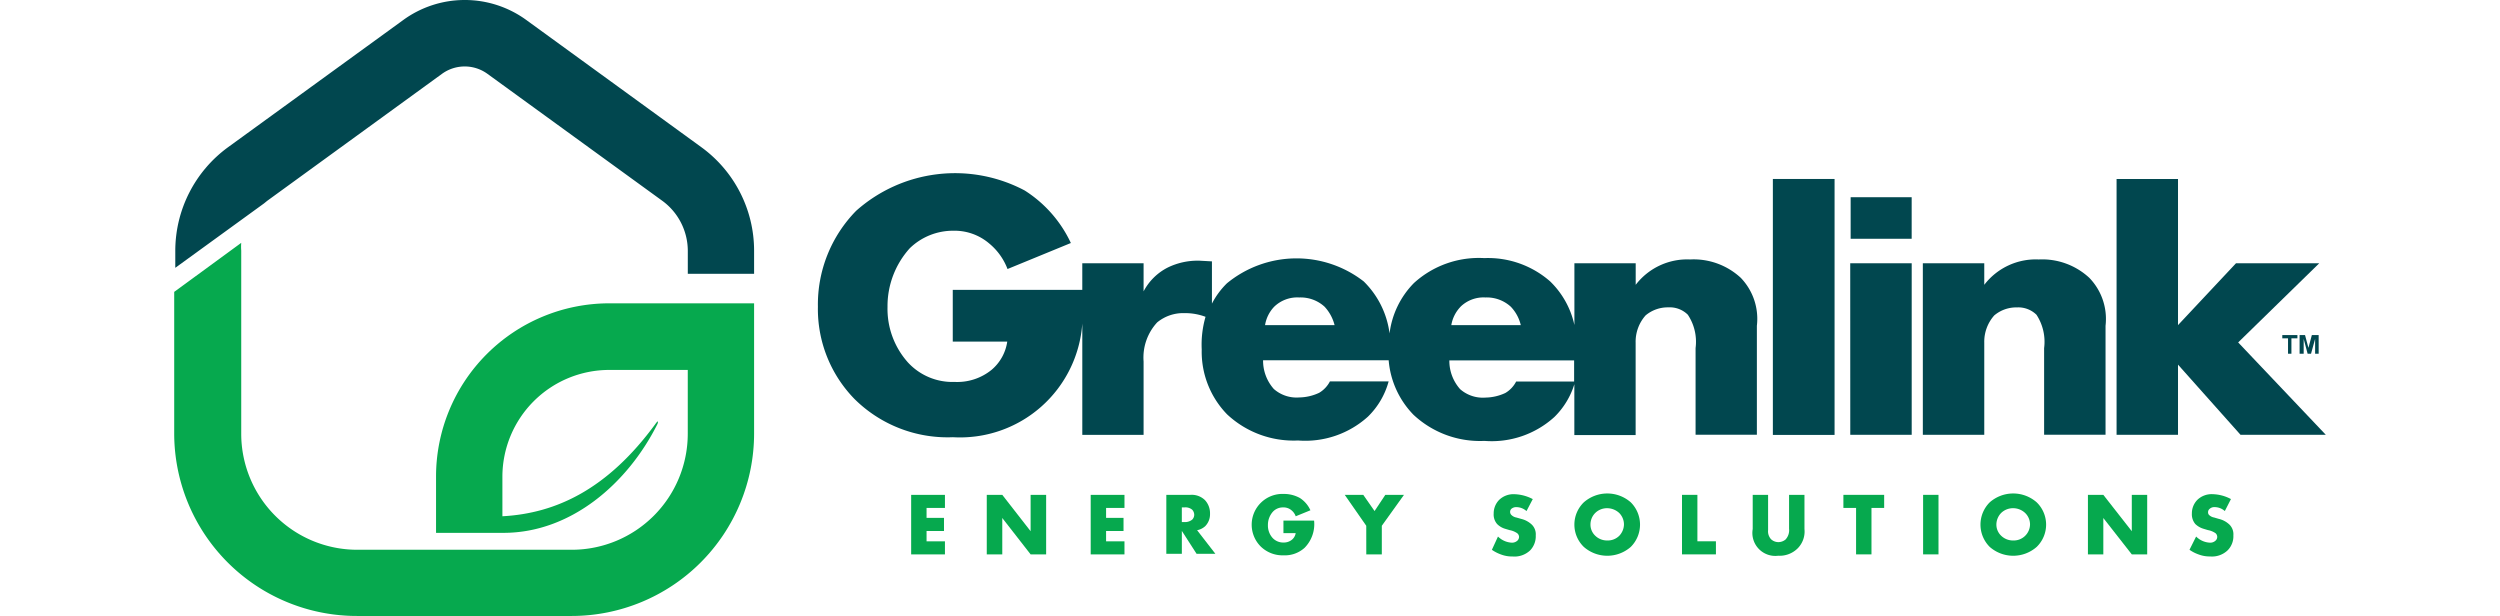 <?xml version="1.0" encoding="UTF-8"?> <svg xmlns="http://www.w3.org/2000/svg" xmlns:xlink="http://www.w3.org/1999/xlink" width="276" height="68" viewBox="0 0 276 68"><defs><clipPath id="clip-path"><rect id="Rectangle_1" data-name="Rectangle 1" width="276" height="68" transform="translate(24 12)" fill="#fff" stroke="#707070" stroke-width="1"></rect></clipPath></defs><g id="Mask_Group_1" data-name="Mask Group 1" transform="translate(-24 -12)" clip-path="url(#clip-path)"><g id="Greenlink_Logo-01" data-name="Greenlink Logo-01" transform="translate(31.852 3.967)"><path id="Path_1" data-name="Path 1" d="M96.47,64.108H94.44v1.1h1.925v1.444H94.44v1.143h2.03v1.444H92.74V62.664H96.47Z" fill="#06a94e"></path><path id="Path_2" data-name="Path 2" d="M101.087,69.236V62.664H102.8l3.128,4.015V62.664h1.714v6.572h-1.714L102.8,65.221v4.015Z" fill="#06a94e"></path><path id="Path_3" data-name="Path 3" d="M116.29,64.108h-2.03v1.1h1.925v1.444H114.26v1.143h2.03v1.444h-3.729V62.664h3.729Z" fill="#06a94e"></path><path id="Path_4" data-name="Path 4" d="M123.569,62.664a2.09,2.09,0,0,1,1.609.586,2.12,2.12,0,0,1,.556,1.5,1.88,1.88,0,0,1-.526,1.368,1.834,1.834,0,0,1-.9.451l2.015,2.6h-2.075l-1.624-2.526v2.526h-1.714V62.664Zm-.947,3.008h.316a1.278,1.278,0,0,0,.827-.271.767.767,0,0,0,.226-.541.842.842,0,0,0-.226-.556,1.158,1.158,0,0,0-.827-.256h-.316Z" fill="#06a94e"></path><path id="Path_5" data-name="Path 5" d="M133.84,65.506h3.384a3.714,3.714,0,0,1-1.053,3.008,3.248,3.248,0,0,1-2.316.827,3.444,3.444,0,0,1-2.526-.977,3.4,3.4,0,0,1,2.556-5.8,3.624,3.624,0,0,1,1.775.451,3.143,3.143,0,0,1,1.158,1.353l-1.624.662a1.5,1.5,0,0,0-.466-.662,1.338,1.338,0,0,0-.917-.316,1.5,1.5,0,0,0-1.113.451,2.166,2.166,0,0,0-.571,1.5,2.045,2.045,0,0,0,.511,1.414,1.594,1.594,0,0,0,1.2.511,1.414,1.414,0,0,0,.947-.316,1.173,1.173,0,0,0,.406-.722H133.84Z" fill="#06a94e"></path><path id="Path_6" data-name="Path 6" d="M142.983,66.078l-2.376-3.414h2.045l1.248,1.79,1.188-1.79h2.06L144.7,66.078v3.158h-1.714Z" fill="#06a94e"></path><path id="Path_7" data-name="Path 7" d="M157.525,67.266a2.331,2.331,0,0,0,1.5.677.872.872,0,0,0,.662-.241.587.587,0,0,0,.165-.406.541.541,0,0,0-.2-.391,2.166,2.166,0,0,0-.842-.346l-.451-.135a2.075,2.075,0,0,1-.932-.541,1.594,1.594,0,0,1-.376-1.158,2.12,2.12,0,0,1,.6-1.5,2.271,2.271,0,0,1,1.684-.632,4.6,4.6,0,0,1,2.03.541l-.692,1.323a1.684,1.684,0,0,0-1.113-.436.8.8,0,0,0-.571.2.481.481,0,0,0,0,.647,1.038,1.038,0,0,0,.571.3l.526.15a2.587,2.587,0,0,1,1.188.647,1.5,1.5,0,0,1,.421,1.173,2.241,2.241,0,0,1-.617,1.654,2.511,2.511,0,0,1-1.94.677,3.459,3.459,0,0,1-1.293-.226,4.27,4.27,0,0,1-.993-.511Z" fill="#06a94e"></path><path id="Path_8" data-name="Path 8" d="M172.187,68.409a3.925,3.925,0,0,1-5.188,0,3.429,3.429,0,0,1,0-4.917,3.925,3.925,0,0,1,5.188,0,3.474,3.474,0,0,1,0,4.917m-3.925-3.744a1.79,1.79,0,0,0-.526,1.293,1.684,1.684,0,0,0,.526,1.218,1.865,1.865,0,0,0,1.323.526,1.8,1.8,0,0,0,1.323-.511,1.865,1.865,0,0,0,.526-1.263,1.8,1.8,0,0,0-.526-1.263,1.97,1.97,0,0,0-1.323-.526,1.85,1.85,0,0,0-1.323.526" fill="#06a94e"></path><path id="Path_9" data-name="Path 9" d="M179.541,62.664v5.128h2.045v1.444h-3.745V62.664Z" fill="#06a94e"></path><path id="Path_10" data-name="Path 10" d="M187.345,62.664v3.895a1.293,1.293,0,0,0,.331,1.008,1.188,1.188,0,0,0,.812.316,1.248,1.248,0,0,0,.782-.286,1.5,1.5,0,0,0,.391-1.188V62.664h1.7v3.775a2.647,2.647,0,0,1-.737,2.12,2.827,2.827,0,0,1-2.165.827,2.532,2.532,0,0,1-2.812-2.947V62.664Z" fill="#06a94e"></path><path id="Path_11" data-name="Path 11" d="M198.759,64.108v5.128h-1.7V64.108h-1.4V62.664h4.5v1.444Z" fill="#06a94e"></path><rect id="Rectangle_2" data-name="Rectangle 2" width="1.699" height="6.572" transform="translate(204.459 62.664)" fill="#06a94e"></rect><path id="Path_12" data-name="Path 12" d="M217,68.409a3.925,3.925,0,0,1-5.188,0,3.474,3.474,0,0,1,0-4.917,3.925,3.925,0,0,1,5.188,0,3.429,3.429,0,0,1,0,4.917m-3.925-3.744a1.85,1.85,0,0,0-.526,1.293,1.684,1.684,0,0,0,.526,1.218,1.865,1.865,0,0,0,1.323.526,1.8,1.8,0,0,0,1.865-1.775,1.759,1.759,0,0,0-.541-1.263,1.94,1.94,0,0,0-1.323-.526,1.88,1.88,0,0,0-1.323.526" fill="#06a94e"></path><path id="Path_13" data-name="Path 13" d="M222.655,69.236V62.664h1.7l3.143,4.015V62.664h1.7v6.572h-1.7l-3.143-4.015v4.015Z" fill="#06a94e"></path><path id="Path_14" data-name="Path 14" d="M234.6,67.266a2.3,2.3,0,0,0,1.5.677.857.857,0,0,0,.662-.241.545.545,0,0,0-.015-.8,2.165,2.165,0,0,0-.842-.346l-.451-.135a2.2,2.2,0,0,1-.947-.541,1.669,1.669,0,0,1-.376-1.158,2.12,2.12,0,0,1,.6-1.5,2.271,2.271,0,0,1,1.684-.632,4.512,4.512,0,0,1,2.03.541l-.677,1.323a1.714,1.714,0,0,0-1.128-.436.767.767,0,0,0-.556.2.451.451,0,0,0-.165.346.421.421,0,0,0,.09.3,1.038,1.038,0,0,0,.571.3l.511.15a2.556,2.556,0,0,1,1.2.647,1.5,1.5,0,0,1,.421,1.173,2.2,2.2,0,0,1-.632,1.654,2.5,2.5,0,0,1-1.94.677,3.429,3.429,0,0,1-1.278-.226,3.985,3.985,0,0,1-.993-.511Z" fill="#06a94e"></path><path id="Path_15" data-name="Path 15" d="M178.744,36.678a7.158,7.158,0,0,0-6.015,2.8V37.1h-6.767v6.812a9.534,9.534,0,0,0-2.677-4.812,10.406,10.406,0,0,0-7.278-2.572,10.632,10.632,0,0,0-7.76,2.752,9.594,9.594,0,0,0-2.692,5.564A9.79,9.79,0,0,0,142.7,39.1a12.094,12.094,0,0,0-15.1.211,8.752,8.752,0,0,0-1.654,2.241V36.889l-1.353-.075a7.519,7.519,0,0,0-3.519.752A6.151,6.151,0,0,0,118.4,40.2V37.1h-6.767v2.932h-14.3v5.715h6.015a5.008,5.008,0,0,1-1.744,3.128,6.015,6.015,0,0,1-4.06,1.323,6.677,6.677,0,0,1-5.173-2.166,8.873,8.873,0,0,1-2.241-6.105,9.534,9.534,0,0,1,2.451-6.481,6.842,6.842,0,0,1,4.827-1.94,5.88,5.88,0,0,1,3.94,1.4,6.737,6.737,0,0,1,2.03,2.827l6.993-2.872a13.76,13.76,0,0,0-5.1-5.8,16.422,16.422,0,0,0-18.6,2.241,14.767,14.767,0,0,0-4.226,10.6,14.2,14.2,0,0,0,4.06,10.2,14.587,14.587,0,0,0,10.843,4.2,13.534,13.534,0,0,0,14.286-12.557v12.3H118.4V47.942a5.715,5.715,0,0,1,1.5-4.316,4.511,4.511,0,0,1,3.008-1.023,6.361,6.361,0,0,1,2.331.406,11.038,11.038,0,0,0-.421,3.609,9.91,9.91,0,0,0,2.8,7.158,10.737,10.737,0,0,0,7.835,2.887,10.316,10.316,0,0,0,7.715-2.632,8.557,8.557,0,0,0,2.286-3.895h-6.481A3.128,3.128,0,0,1,137.78,51.4a5.339,5.339,0,0,1-2.2.511,3.8,3.8,0,0,1-2.8-.932,4.707,4.707,0,0,1-1.188-3.173h13.865a9.76,9.76,0,0,0,2.737,6.015,10.737,10.737,0,0,0,7.835,2.887,10.286,10.286,0,0,0,7.715-2.632,8.6,8.6,0,0,0,2.211-3.624v5.609h6.767v-10.2a4.376,4.376,0,0,1,1.1-3.008,3.8,3.8,0,0,1,2.511-.887,2.827,2.827,0,0,1,2.15.812,5.384,5.384,0,0,1,.857,3.684v9.564h6.767V44a6.527,6.527,0,0,0-1.775-5.293,7.654,7.654,0,0,0-5.594-2.03M131.81,43.926a3.82,3.82,0,0,1,1.008-2.03,3.669,3.669,0,0,1,2.767-1.023,3.925,3.925,0,0,1,2.8,1.023,4.677,4.677,0,0,1,1.1,2.03Zm21.58-2.03a3.639,3.639,0,0,1,2.752-1.023,3.925,3.925,0,0,1,2.8,1.023,4.391,4.391,0,0,1,1.1,2.03h-7.669a3.835,3.835,0,0,1,1.023-2.03m6.136,8.256a3.128,3.128,0,0,1-1.188,1.263,5.338,5.338,0,0,1-2.2.511,3.8,3.8,0,0,1-2.8-.932,4.707,4.707,0,0,1-1.188-3.173h13.775v2.331Z" fill="#01474f"></path><path id="Path_16" data-name="Path 16" d="M196.413,37.1H203.2V56.032h-6.782Z" fill="#01474f"></path><rect id="Rectangle_3" data-name="Rectangle 3" width="6.812" height="28.257" transform="translate(187.872 27.791)" fill="#01474f"></rect><path id="Path_17" data-name="Path 17" d="M217.226,36.678a7.158,7.158,0,0,0-6.015,2.8V37.1h-6.782V56.032h6.782V45.866a4.376,4.376,0,0,1,1.1-3.008,3.76,3.76,0,0,1,2.5-.887,2.872,2.872,0,0,1,2.165.812,5.444,5.444,0,0,1,.842,3.684v9.564H224.6V44a6.527,6.527,0,0,0-1.79-5.293,7.654,7.654,0,0,0-5.579-2.03" fill="#01474f"></path><path id="Path_18" data-name="Path 18" d="M239.242,45.836,248.19,37.1H239L232.6,43.926V27.791h-6.782V56.032H232.6V48.288l6.9,7.745h9.414Z" fill="#01474f"></path><rect id="Rectangle_4" data-name="Rectangle 4" width="6.737" height="4.587" transform="translate(196.459 29.806)" fill="#01474f"></rect><path id="Path_19" data-name="Path 19" d="M244.746,47.084v-1.7h-.632v-.361h1.669v.361h-.662v1.7Zm1.278,0v-2.06h.6L247,46.438l.376-1.414h.752v2.06h-.391V45.445l-.451,1.639h-.376l-.436-1.639v1.639Z" fill="#01474f"></path><path id="Path_20" data-name="Path 20" d="M69.582,24.287,50.273,10.256a11.549,11.549,0,0,0-13.625,0L17.324,24.287A14.166,14.166,0,0,0,11.5,35.7V37.6l9.8-7.113.331-.271L40.949,16.181a4.271,4.271,0,0,1,5.008,0L65.281,30.212a6.857,6.857,0,0,1,2.8,5.489v2.556H75.4V35.7a14.121,14.121,0,0,0-5.82-11.414" fill="#01474f"></path><path id="Path_21" data-name="Path 21" d="M40.287,60.634V66.86h7.444c7.444,0,13.715-5.444,17.008-12.031,0,0,.2-.6-.226,0-5.248,7.173-10.933,9.88-16.9,10.2V60.664A11.8,11.8,0,0,1,59.4,48.874h8.677v7.053a12.813,12.813,0,0,1-12.8,12.8H31.58a12.813,12.813,0,0,1-12.8-12.8V35.7a5.474,5.474,0,0,1,0-.857l-7.4,5.414V55.9a20.166,20.166,0,0,0,20.2,20.136h23.7A20.151,20.151,0,0,0,75.4,55.9V41.52h-16A19.129,19.129,0,0,0,40.287,60.634" fill="#06a94e"></path></g></g></svg> 